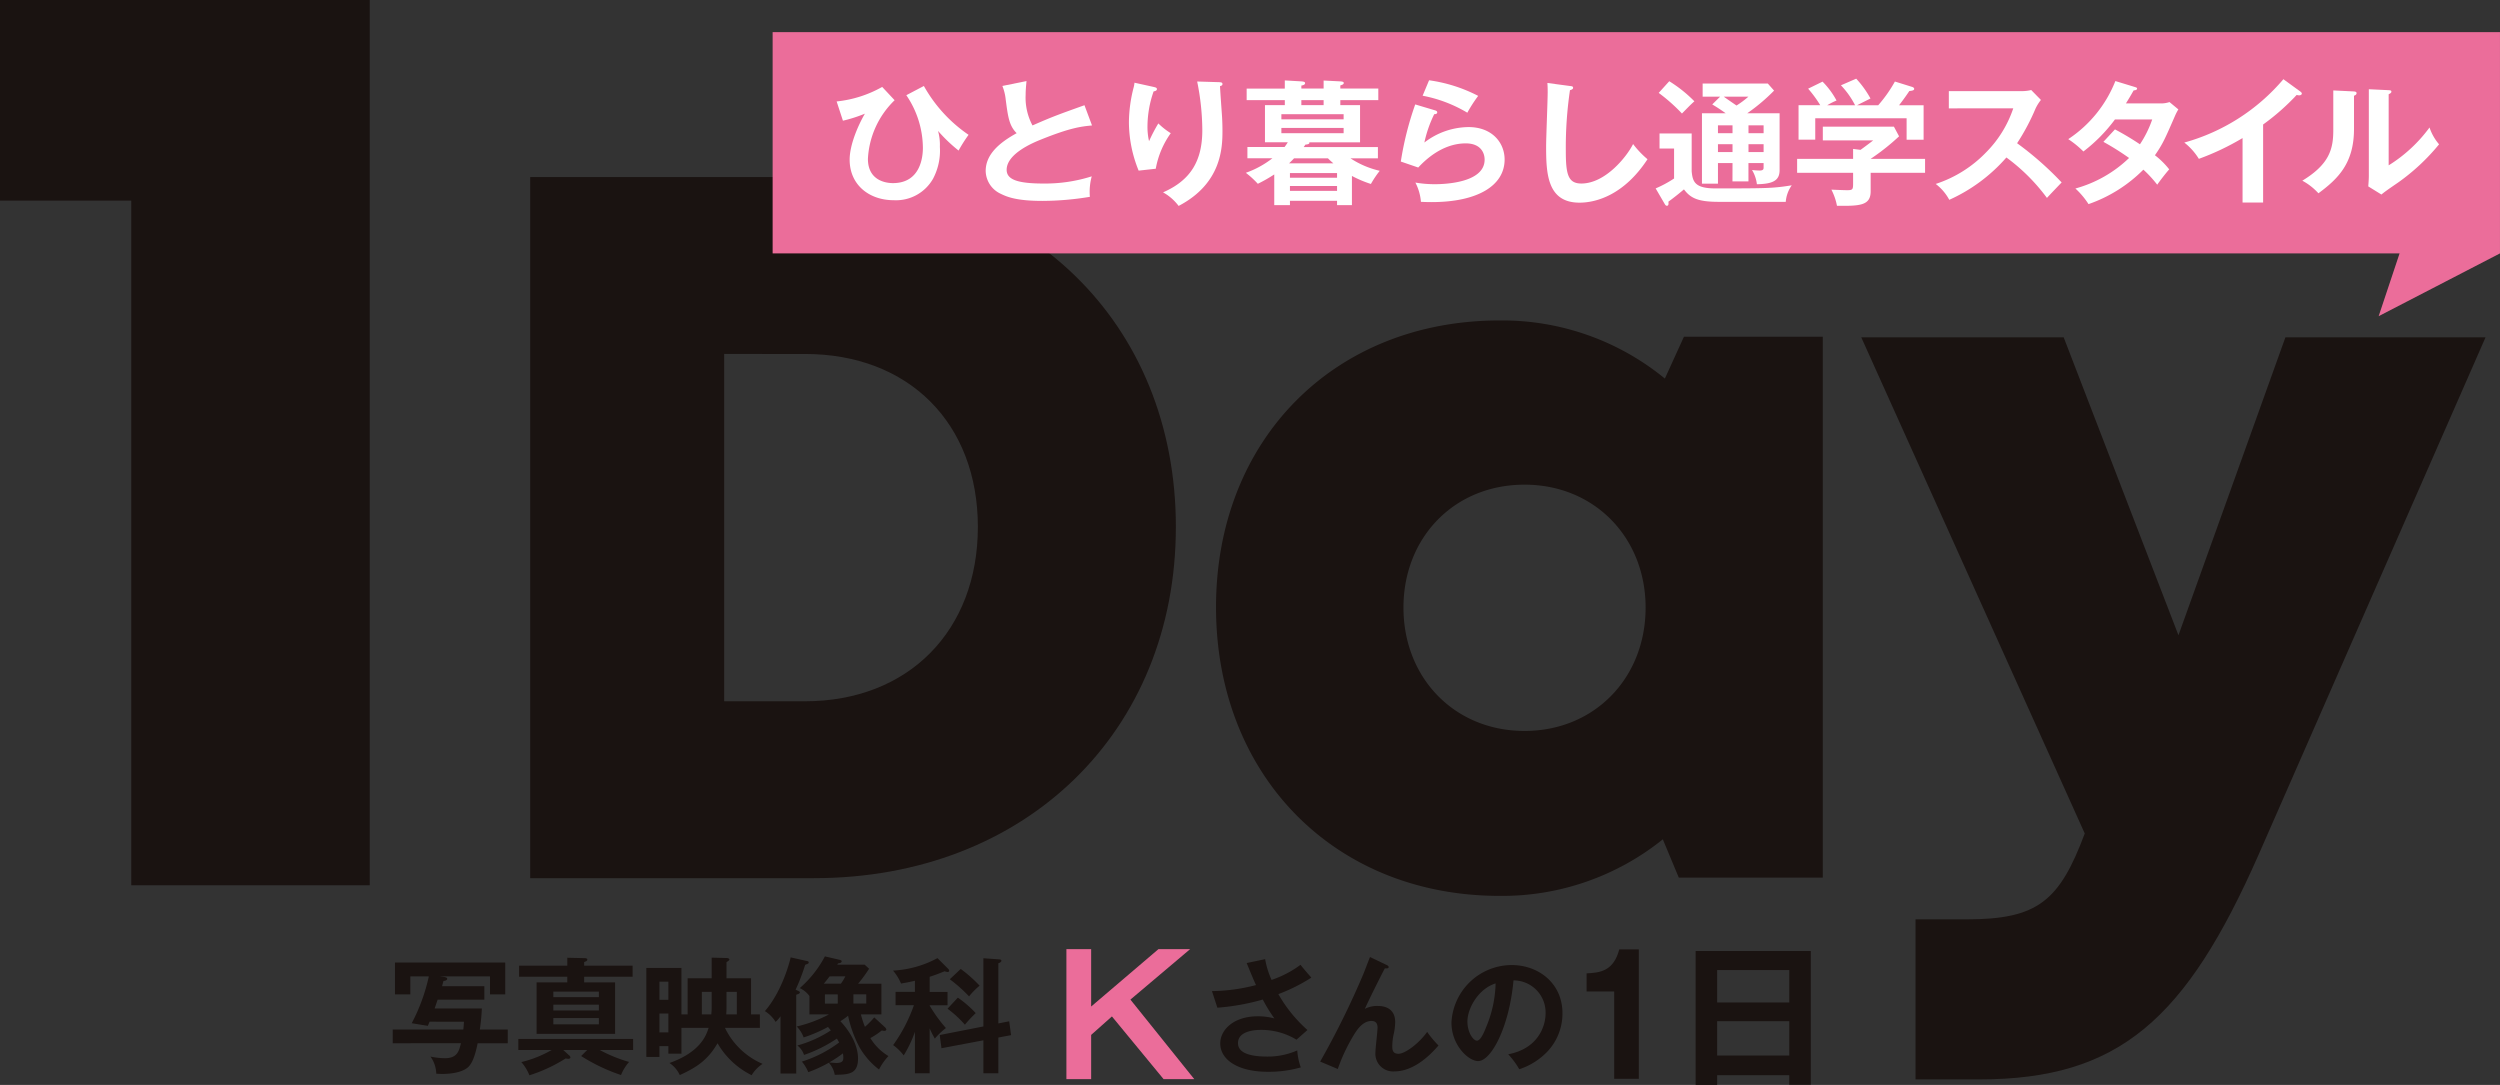 <svg xmlns="http://www.w3.org/2000/svg" width="529.5" height="229.787" viewBox="0 0 529.5 229.787">
  <rect x="0" y="0" width="529.5" height="229.787" fill="#333333" stroke="none"/>
  <g id="グループ_2969" data-name="グループ 2969" transform="translate(-224.074 -2446.366)">
    <path id="パス_4885" data-name="パス 4885" d="M120.255,418.365V605.87H69.742V460.856h-27.8v-42.49Z" transform="translate(182.13 2028)" fill="#1a1311"/>
    <path id="パス_4886" data-name="パス 4886" d="M214.052,504.3c0,43.332-31.818,74.365-76.655,74.365H77.3V430.174h60.1c44.961,0,76.655,30.732,76.655,74.124m-41.937,0c0-22.03-14.655-36.659-36.646-36.659H118.387V541.2h17.081c21.991,0,36.646-15,36.646-36.9" transform="translate(259.069 2053.697)" fill="#1a1311"/>
    <path id="パス_4887" data-name="パス 4887" d="M251.545,443.187V557.734h-30.5l-3.379-8.1A54.258,54.258,0,0,1,183.1,561.612c-35.029,0-60.067-25.555-60.067-61.153,0-35.477,25.037-60.724,60.067-60.724a54.351,54.351,0,0,1,35,12.311l4.037-8.861Zm-37.526,57.364c0-14.867-10.862-26.035-25.644-26.035-14.867,0-25.641,11.167-25.641,26.035,0,14.956,10.862,26.127,25.641,26.127s25.644-11.17,25.644-26.127" transform="translate(358.594 2074.502)" fill="#1a1311"/>
    <path id="パス_4888" data-name="パス 4888" d="M298.288,440.86l-48.01,109.449c-15.442,35.061-29.633,47.724-59.209,47.724H177.557v-33.9h10.85c15.1,0,19.647-3.932,24.993-18.186L166.063,440.86h42.874l24.31,63.1,22.652-63.1Z" transform="translate(452.225 2076.951)" fill="#1a1311"/>
    <path id="パス_4889" data-name="パス 4889" d="M78.687,485.564c.642.079.988.162.988.429,0,.343-.508.426-.8.476-.054.241-.108.4-.292,1.1h8.957v2.849h-9.89c-.079.216-.613,1.788-.638,1.867h10a43.033,43.033,0,0,1-.429,4.453H92.5v2.906H86.126c-.4,1.944-.988,4.183-2.08,5.117-1.172,1.01-3.386,1.385-5.384,1.385-.534,0-.905-.026-1.305-.054a6.482,6.482,0,0,0-1.229-3.624,15.085,15.085,0,0,0,3.068.346c2.611,0,2.986-1.521,3.386-3.17H68.133v-2.906H83.086c.1-.883.1-1.175.133-1.655H75.943l-.372.88-3.414-.559a38.847,38.847,0,0,0,3.624-9.916H71.865V489.3H68.613v-6.743H91.963V489.3H88.736v-3.811H78.074Z" transform="translate(239.119 2167.679)" fill="#1a1311"/>
    <path id="パス_4890" data-name="パス 4890" d="M91.092,501.776H86.026l1.226,1.118a.626.626,0,0,1,.292.454c0,.156-.187.289-.4.289a2.215,2.215,0,0,1-.61-.079,32.9,32.9,0,0,1-7.677,3.573,9.7,9.7,0,0,0-1.709-2.8,24.348,24.348,0,0,0,6.425-2.557H76.51v-2.35h24.31v2.35H93.753a30.9,30.9,0,0,0,6.212,2.528,9.566,9.566,0,0,0-1.706,2.773,38.544,38.544,0,0,1-8.448-4.024Zm9.62-17.859v2.344H90.45v1.2h6.555v10.9H80.375v-10.9h6.5v-1.2H76.669v-2.344H86.877v-1.683l3.627.083c.4,0,.613.108.613.292,0,.292-.241.375-.667.534v.775Zm-16.792,6.66h9.649V489.4H83.92Zm9.649,1.6H83.92V493.4h9.649Zm0,2.827H83.92v1.334h9.649Z" transform="translate(257.348 2166.983)" fill="#1a1311"/>
    <path id="パス_4891" data-name="パス 4891" d="M98.881,482.226l3.144.079c.48,0,.613.213.613.346s-.346.375-.613.534V486.6h5.2v7.651h1.868V497.1H101.7a15.7,15.7,0,0,0,7.972,7.626,7.393,7.393,0,0,0-2.322,2.4,17.07,17.07,0,0,1-7.222-6.768c-2.026,3.487-4.32,5.063-8,6.743a6.121,6.121,0,0,0-2.185-2.56c6.479-2.293,7.785-5.784,8.29-7.438H92.484v5.466H89.712v-1.6H87.819v2.293H85.046V484.411h7.438v9.836H93.79V486.6h5.091Zm-9.169,5.088H87.819v3.84h1.893Zm-1.893,10.745h1.893v-4H87.819Zm11.062-8.585H96.8v4.774h2a14.3,14.3,0,0,0,.083-1.5Zm3.144,3.173c0,.854-.054,1.41-.054,1.6h2.239v-4.774h-2.185Z" transform="translate(275.923 2166.968)" fill="#1a1311"/>
    <path id="パス_4892" data-name="パス 4892" d="M99.882,489.392c.238.108.48.213.48.375,0,.267-.48.4-.772.505v16.687H96.258V494.833a7.993,7.993,0,0,1-1.039,1.194,6.931,6.931,0,0,0-2.268-2.29c3.44-3.97,5.091-9.754,5.463-11.38l3.44.772c.159.025.375.079.375.292,0,.241-.108.267-.746.508a43.413,43.413,0,0,1-2.026,5.276Zm18.526,7.785a1.035,1.035,0,0,1,.267.426c0,.241-.241.318-.426.318-.133,0-.324-.051-.562-.076a15.244,15.244,0,0,1-2.4,1.6,11.2,11.2,0,0,0,3.837,3.811,12.169,12.169,0,0,0-2,2.852,15.962,15.962,0,0,1-4.078-4.612,25.092,25.092,0,0,1-2.477-6.772,15.483,15.483,0,0,1-1.629,1.15c.908.956,3.735,4.183,3.735,7.915,0,3.357-2.055,3.383-4.932,3.44a5.015,5.015,0,0,0-1.255-2.56,28.971,28.971,0,0,1-4.345,2,8.613,8.613,0,0,0-1.359-2.239,26.111,26.111,0,0,0,7.889-4.05c-.213-.4-.346-.616-.48-.826a29.313,29.313,0,0,1-6.956,3.465,4.084,4.084,0,0,0-1.413-2,24.935,24.935,0,0,0,7.092-3.2c-.346-.426-.454-.559-.613-.721a30.262,30.262,0,0,1-5.145,2.214,6.51,6.51,0,0,0-1.467-2.318,28.23,28.23,0,0,0,6.825-2.557h-4.132v-3.894a5.126,5.126,0,0,0-2.052-1.677,23.25,23.25,0,0,0,5.33-6.721l3.094.721c.292.079.451.133.451.321,0,.372-.584.426-.772.451l-.159.267h5.809l.934.854a30.713,30.713,0,0,1-2.319,3.173h4.929v6.5h-4.345a20.789,20.789,0,0,0,.854,2.636,17.011,17.011,0,0,0,1.972-2Zm-11.755-10.8c-.429.588-.908,1.175-1.229,1.55h3.627a10.465,10.465,0,0,0,.934-1.55Zm1.731,3.815h-2.719v1.947h2.719Zm-1.81,14.42c.292.025,1.28.108,1.49.108,1.175,0,1.5-.349,1.5-1.1a6.03,6.03,0,0,0-.083-.931,25.9,25.9,0,0,1-2.9,1.918m5.117-12.473h2.719v-1.947h-2.719Z" transform="translate(293.128 2166.783)" fill="#1a1311"/>
    <path id="パス_4893" data-name="パス 4893" d="M109.252,506.651h-3.119v-8.772a25.668,25.668,0,0,1-2.373,4.987,10.513,10.513,0,0,0-2.239-2.185,33.249,33.249,0,0,0,4.4-8.452H102.03V489.4h4.1v-2.344c-1.464.346-2.211.454-2.932.588A10.581,10.581,0,0,0,101.5,484.9a22.182,22.182,0,0,0,9.408-2.639l2.268,2.268a.684.684,0,0,1,.213.372.289.289,0,0,1-.292.3,1.952,1.952,0,0,1-.667-.162c-1.893.775-2.693,1.016-3.173,1.175v3.2h3.786v2.827h-3.786v.079a30.807,30.807,0,0,0,3.44,4.748,15.384,15.384,0,0,0-2.347,2.239,22.754,22.754,0,0,1-1.093-2.16ZM126.1,495.639l.4,2.935-2.693.505v7.572h-3.17v-6.984l-8.877,1.677-.372-2.8,9.249-1.81V482.287l3.411.238c.241.029.4.108.4.267,0,.321-.375.454-.642.562v12.739Zm-10.875-5.009a22.532,22.532,0,0,1,3.786,3.278,27.3,27.3,0,0,0-2.293,2.452,22.96,22.96,0,0,0-3.678-3.386Zm.613-6.079a29.43,29.43,0,0,1,4,3.545,14.971,14.971,0,0,0-2.239,2.268,31.006,31.006,0,0,0-4.078-3.627Z" transform="translate(311.72 2167.037)" fill="#1a1311"/>
    <path id="パス_4894" data-name="パス 4894" d="M118.3,481.658v12.158l14.258-12.158h6.708l-12.65,10.691,13.524,16.843h-6.5L122.7,495.912l-4.4,3.916v9.363h-5.241V481.658Z" transform="translate(336.88 2165.732)" fill="#eb6d9a"/>
    <path id="パス_4895" data-name="パス 4895" d="M134.037,482.326a17.5,17.5,0,0,0,1.359,4.4,22.046,22.046,0,0,0,6.13-3.2c.988,1.251,1.76,2.106,2.293,2.716a36.948,36.948,0,0,1-6.984,3.494,29.824,29.824,0,0,0,6.158,7.6l-2.319,2.052a14.384,14.384,0,0,0-7.492-2.077c-.692,0-4.9,0-4.9,2.8,0,2.239,2.906,2.852,6.184,2.852a15.3,15.3,0,0,0,6.371-1.308,13.086,13.086,0,0,0,.746,3.6,24.682,24.682,0,0,1-6.956.931c-6.559,0-10.1-2.665-10.1-6,0-2.96,2.932-5.755,7.918-5.755a13.564,13.564,0,0,1,3.545.451,32.394,32.394,0,0,1-2.455-4,47.985,47.985,0,0,1-9.62,1.731l-1.147-3.516a38.363,38.363,0,0,0,9.328-1.28c-.664-1.442-1.439-3.36-1.972-4.666Z" transform="translate(357.998 2167.185)" fill="#1a1311"/>
    <path id="パス_4896" data-name="パス 4896" d="M144.08,483.886c.187.083.4.191.4.426,0,.324-.346.3-.8.27-.905,1.677-3.494,6.9-4.237,8.585a5.6,5.6,0,0,1,2.8-.613c1.706,0,3.624.74,3.624,3.408a12.468,12.468,0,0,1-.238,2.214,12.366,12.366,0,0,0-.375,2.878c0,.642,0,1.626,1.305,1.626,1.467,0,4.453-2.315,6.079-4.637a21.1,21.1,0,0,0,2.4,2.878c-1.067,1.229-4.771,5.495-9.357,5.495a3.751,3.751,0,0,1-4-4.031c0-.823.451-4.5.451-5.247s-.267-1.41-1.28-1.41c-1.652,0-2.77,1.49-3.386,2.395a37.368,37.368,0,0,0-3.757,7.781l-3.729-1.569a178.71,178.71,0,0,0,9.141-18.529c.241-.559,1.2-3.119,1.413-3.621Z" transform="translate(373.707 2166.876)" fill="#1a1311"/>
    <path id="パス_4897" data-name="パス 4897" d="M150.757,501.621c6.292-1.2,7.915-5.892,7.915-8.693a6.787,6.787,0,0,0-6.794-6.956c-.908,9.944-4.745,17.088-7.492,17.088-2.052,0-5.65-3.36-5.65-8.131a12.814,12.814,0,0,1,12.743-12.209c5.676,0,10.767,3.837,10.767,10.208A11.751,11.751,0,0,1,159.1,501a14.546,14.546,0,0,1-6,3.789,17.088,17.088,0,0,0-2.347-3.173m-8.636-6.933c0,2.268,1.2,4.053,2.026,4.053.772,0,1.518-1.814,1.944-2.878a25.273,25.273,0,0,0,2-9.249c-3.627,1.121-5.971,5.25-5.971,8.074" transform="translate(392.757 2168.043)" fill="#1a1311"/>
    <path id="パス_4898" data-name="パス 4898" d="M158.812,509.094h-5.218v-18.51h-5.847v-3.827c2.925-.14,5.707-.489,6.924-5.082h4.142Z" transform="translate(412.366 2165.769)" fill="#1a1311"/>
    <path id="パス_4899" data-name="パス 4899" d="M159.576,508.089v2.055h-4.558V481.785h24.393V510.11h-4.558v-2.02Zm15.277-22.271H159.576v6.857h15.277Zm0,10.824H159.576v7.273h15.277Z" transform="translate(428.19 2166.008)" fill="#1a1311"/>
    <path id="パス_4900" data-name="パス 4900" d="M93.468,420.506v46.87H438.054l-4.434,13.3,25.7-13.3v-46.87Z" transform="translate(294.25 2032.659)" fill="#eb6d9a"/>
    <path id="パス_4901" data-name="パス 4901" d="M110.016,427.116a18.568,18.568,0,0,0-5.657,12.415c0,4.77,4.081,5.142,5.291,5.142,5.866,0,6.352-5.574,6.352-7.47a20,20,0,0,0-3.51-11.151l3.719-1.953a30.494,30.494,0,0,0,9.468,10.345,31.321,31.321,0,0,0-2.118,3.335,32.572,32.572,0,0,1-4.354-4.167A11.079,11.079,0,0,1,119.6,437a12.7,12.7,0,0,1-1.452,6.755,9.02,9.02,0,0,1-8.318,4.539c-5.171,0-9.341-3.217-9.341-8.591,0-3.249,1.9-7.473,3.233-9.741a30.131,30.131,0,0,1-4.656,1.493l-1.331-4.081a24.69,24.69,0,0,0,9.646-3.075Z" transform="translate(303.54 2040.477)" fill="#fff"/>
    <path id="パス_4902" data-name="パス 4902" d="M130.2,433.171c-2.388.229-4.6.489-10.824,2.989-1.483.6-7.257,2.932-7.257,6.406,0,2.1,2.388,2.906,7.861,2.906a32.557,32.557,0,0,0,10.16-1.525,12.446,12.446,0,0,0-.394,4.339,62.011,62.011,0,0,1-10.068.864c-5.323,0-7.41-.807-8.8-1.5a5.436,5.436,0,0,1-3.2-4.828c0-3.449,2.751-5.92,6.562-8.017-1.6-1.582-1.845-3.478-2.328-7.187a10.516,10.516,0,0,0-.7-2.814l5.11-1.035c-.121,1.378-.181,2.042-.181,2.932a12.47,12.47,0,0,0,1.451,6.467c4.173-1.839,5.625-2.357,11.008-4.285Z" transform="translate(325.164 2039.767)" fill="#fff"/>
    <path id="パス_4903" data-name="パス 4903" d="M122.338,424.922c.483.114.816.172.816.486,0,.343-.394.432-.7.489a22.7,22.7,0,0,0-1.3,7.445,13.571,13.571,0,0,0,.333,3.1,35.559,35.559,0,0,1,1.966-3.764,14.751,14.751,0,0,0,2.633,2.068,18.554,18.554,0,0,0-3.176,7.531l-3.627.4a27.326,27.326,0,0,1-2.058-10.291,30.217,30.217,0,0,1,.969-7.213,6.293,6.293,0,0,0,.21-1.118Zm13.972-.981c.454.029.727.057.727.4,0,.321-.3.378-.518.435.032.946.333,5.088.394,5.946.06.807.124,2.1.124,3.541,0,3.618-.213,11.145-9.284,15.89a10.484,10.484,0,0,0-3.3-2.874c5.866-2.557,8.315-6.7,8.315-13.165a52.564,52.564,0,0,0-1.089-10.313Z" transform="translate(345.955 2039.828)" fill="#fff"/>
    <path id="パス_4904" data-name="パス 4904" d="M133.28,423.728l3.446.2c.362.029.848.057.848.375,0,.375-.486.46-.788.518v.632H141.5v-1.7l3.389.171c.454.029.877.057.877.346,0,.314-.422.429-.727.518v.661h8.045V427.9h-8.045v1.064h4.177v7.874H138.451c.21.4-.546.46-.816.489a3.956,3.956,0,0,1-.365.518H153v2.385h-5.809a18.958,18.958,0,0,0,6.2,2.642,20.989,20.989,0,0,0-1.874,2.789,24.2,24.2,0,0,1-4.021-1.7v6.178h-3.148v-.918h-9.979v.918h-3.325v-6.5a31.194,31.194,0,0,1-3.478,1.985,19.306,19.306,0,0,0-2.541-2.328,20,20,0,0,0,5.625-3.074h-5.291v-2.385h7.864a11.762,11.762,0,0,0,.692-1.007h-4.837v-7.874h4.205V427.9H125.2v-2.442h8.077Zm12.457,7.156H132.553v1.093h13.184Zm-13.184,4.024h13.184v-1.121H132.553Zm11.008,6.381c-.454-.4-.756-.661-1.15-1.064h-7.168c-.27.286-.511.546-1.058,1.064Zm.785,2.068h-9.979v.978h9.979Zm-9.979,3.767h9.979v-1.035h-9.979ZM141.5,427.9h-4.717v1.064H141.5Z" transform="translate(362.916 2039.67)" fill="#fff"/>
    <path id="パス_4905" data-name="パス 4905" d="M142.555,430.071c.21.057.515.172.515.429,0,.375-.426.4-.635.4a25.823,25.823,0,0,0-2.087,6.006,15.5,15.5,0,0,1,9.344-3.275c5.05,0,7.651,3.36,7.651,6.867,0,5.6-5.838,9.023-15.455,9.023-.937,0-1.693-.029-2.268-.057a10.705,10.705,0,0,0-1.178-4.081,23.935,23.935,0,0,0,4.173.346c1.906,0,10.494-.257,10.494-5.2,0-1.524-.908-3.446-3.992-3.446-5.231,0-8.95,3.935-10.071,5.114l-3.687-1.264a66.738,66.738,0,0,1,3.052-12.1Zm-1.21-6.352a32.184,32.184,0,0,1,10.4,3.306,30.322,30.322,0,0,0-2.3,3.564,28.871,28.871,0,0,0-9.468-3.6Z" transform="translate(385.408 2039.65)" fill="#fff"/>
    <path id="パス_4906" data-name="パス 4906" d="M150.065,424.532c.483.057.7.086.7.4,0,.289-.422.432-.664.489a83.585,83.585,0,0,0-.88,12.9c0,4.942.486,6.87,3.3,6.87,5.142,0,9.709-5.834,10.948-8.363a19.556,19.556,0,0,0,3.055,3.217c-4.929,7.531-10.827,9.2-14.4,9.2-6.864,0-7.073-6.209-7.073-11.955,0-1.814.33-9.8.33-11.44,0-1.178-.029-1.379-.06-1.953Z" transform="translate(406.492 2040.044)" fill="#fff"/>
    <path id="パス_4907" data-name="パス 4907" d="M159.977,434.847v8.017c.21,2.185.635,3.621,5.05,3.621,10.916,0,12.279-.029,16.151-.661a6.99,6.99,0,0,0-1.274,3.506H165.843c-4.262,0-6.019-.632-7.5-2.643-.635.546-1.966,1.639-3.3,2.614a2.056,2.056,0,0,1,.029.4c0,.229-.089.461-.333.461s-.362-.2-.483-.4l-1.906-3.278a24.445,24.445,0,0,0,3.9-2.1v-6.352H153.17v-3.189Zm-4.748-11.065a28.38,28.38,0,0,1,5.323,4.253c-.788.692-1.242,1.178-2.633,2.589a36.864,36.864,0,0,0-4.926-4.37Zm13.4,17.332h-3.084v4.367h-3.389V430.566h5.021c-1.359-.978-2.179-1.467-2.843-1.871l1.661-1.636H162.3v-2.789H176.1l1.331,1.5a39.6,39.6,0,0,1-5.685,4.8H178.6v12.041c0,2.156-1.331,2.931-4.809,2.989a7.628,7.628,0,0,0-1.029-3.017,14.643,14.643,0,0,0,1.6.114c.848,0,.848-.343.848-.689v-.889h-3.208v3.878h-3.386Zm0-7.991h-3.084v1.667h3.084Zm0,4h-3.084v1.667h3.084ZM166.78,427.06c.877.632,2.239,1.553,2.693,1.868a18.457,18.457,0,0,0,2.509-1.868Zm5.231,7.731h3.2v-1.667h-3.2Zm0,4h3.2v-1.667h-3.2Z" transform="translate(422.393 2039.787)" fill="#fff"/>
    <path id="パス_4908" data-name="パス 4908" d="M188.885,440.594v2.96H177.362v3.91c0,3.017-2.239,3.132-7.137,3.074a12.339,12.339,0,0,0-1.182-3.421c.518.029,2.843.118,3.3.118,1.3,0,1.3-.175,1.3-1.668v-2.014H161.786v-2.96h11.856v-2.1l1.572.2c1-.718,2.176-1.61,2.69-2.01H167.23v-2.9h15.061l1.089,2.039a47.254,47.254,0,0,1-6.019,4.771Zm-14.82-11.351a17.711,17.711,0,0,0-3-4.224l3.236-1.407a21.164,21.164,0,0,1,3.024,4.2c-.333.172-2.722,1.35-2.843,1.436h4.475a28.917,28.917,0,0,0,3.541-5.028l3.6,1.121c.181.057.483.172.483.429,0,.346-.483.4-1.029.46-1.058,1.582-1.785,2.5-2.176,3.017h5.2v7.3h-3.6V432H165.626v4.539h-3.538v-7.3h4.6a25.247,25.247,0,0,0-2.569-3.506l3.052-1.493a17.188,17.188,0,0,1,2.963,4,13.978,13.978,0,0,0-1.966,1Z" transform="translate(442.918 2039.415)" fill="#fff"/>
    <path id="パス_4909" data-name="パス 4909" d="M173.809,428.251V424.6h15.363a8.513,8.513,0,0,0,2.087-.232l2.055,2.1a9.111,9.111,0,0,0-1.147,1.839,45.481,45.481,0,0,1-3.9,7.327,67.488,67.488,0,0,1,9.436,8.306c-1.058,1.093-2.75,2.874-3.113,3.278A40.226,40.226,0,0,0,186,438.653a35.227,35.227,0,0,1-12.095,8.969,10.49,10.49,0,0,0-2.874-3.364,26.025,26.025,0,0,0,10.707-6.727,24.052,24.052,0,0,0,5.714-9.281Z" transform="translate(463.028 2041.067)" fill="#fff"/>
    <path id="パス_4910" data-name="パス 4910" d="M189.757,434a58.866,58.866,0,0,1,5.291,3.16,22.742,22.742,0,0,0,2.6-5.26h-7.893a33.856,33.856,0,0,1-6.683,6.784,20.061,20.061,0,0,0-3.208-2.617,26.31,26.31,0,0,0,9.979-12.3l4.053,1.235c.362.114.546.172.546.343,0,.375-.546.375-.727.4-.483.861-.937,1.639-1.633,2.757h7.2a5.592,5.592,0,0,0,2.026-.286l1.877,1.553a11.279,11.279,0,0,0-.638,1.207c-2.207,5.059-2.63,6.063-4.323,8.506a16.991,16.991,0,0,1,3.024,2.989c-.877.978-2.147,2.674-2.541,3.249a24.7,24.7,0,0,0-2.932-3.189,30.454,30.454,0,0,1-11.615,7.3,16.848,16.848,0,0,0-2.782-3.306,26.5,26.5,0,0,0,11.37-6.466,56.079,56.079,0,0,0-5.441-3.418Z" transform="translate(482.265 2039.767)" fill="#fff"/>
    <path id="パス_4911" data-name="パス 4911" d="M204.3,449.769h-4.354V436.118a54.007,54.007,0,0,1-9.255,4.4,13.114,13.114,0,0,0-3.084-3.449,42.323,42.323,0,0,0,20.988-13.419l3.63,2.642c.181.146.273.26.273.4,0,.257-.3.375-.546.375a1.78,1.78,0,0,1-.543-.086,48.047,48.047,0,0,1-7.108,6.263Z" transform="translate(499.101 2039.491)" fill="#fff"/>
    <path id="パス_4912" data-name="パス 4912" d="M206.269,424.776c.3.029.7.029.7.372,0,.318-.3.461-.543.546v7.041c0,7.3-3.421,10.576-7.534,13.622a12.732,12.732,0,0,0-3.414-2.671c5.746-3.481,6.562-6.727,6.562-10.694v-8.42Zm7.5-.26c.333.029.575.029.575.318s-.3.4-.575.543v15.061a30.954,30.954,0,0,0,8.652-8.02,10.578,10.578,0,0,0,2.023,3.564,44.073,44.073,0,0,1-8.648,8.077c-2.509,1.725-2.782,1.925-3.567,2.557l-2.782-1.721c.06-.778.121-1.5.121-2.271V424.316Z" transform="translate(516.225 2040.949)" fill="#fff"/>
  </g>
</svg>
